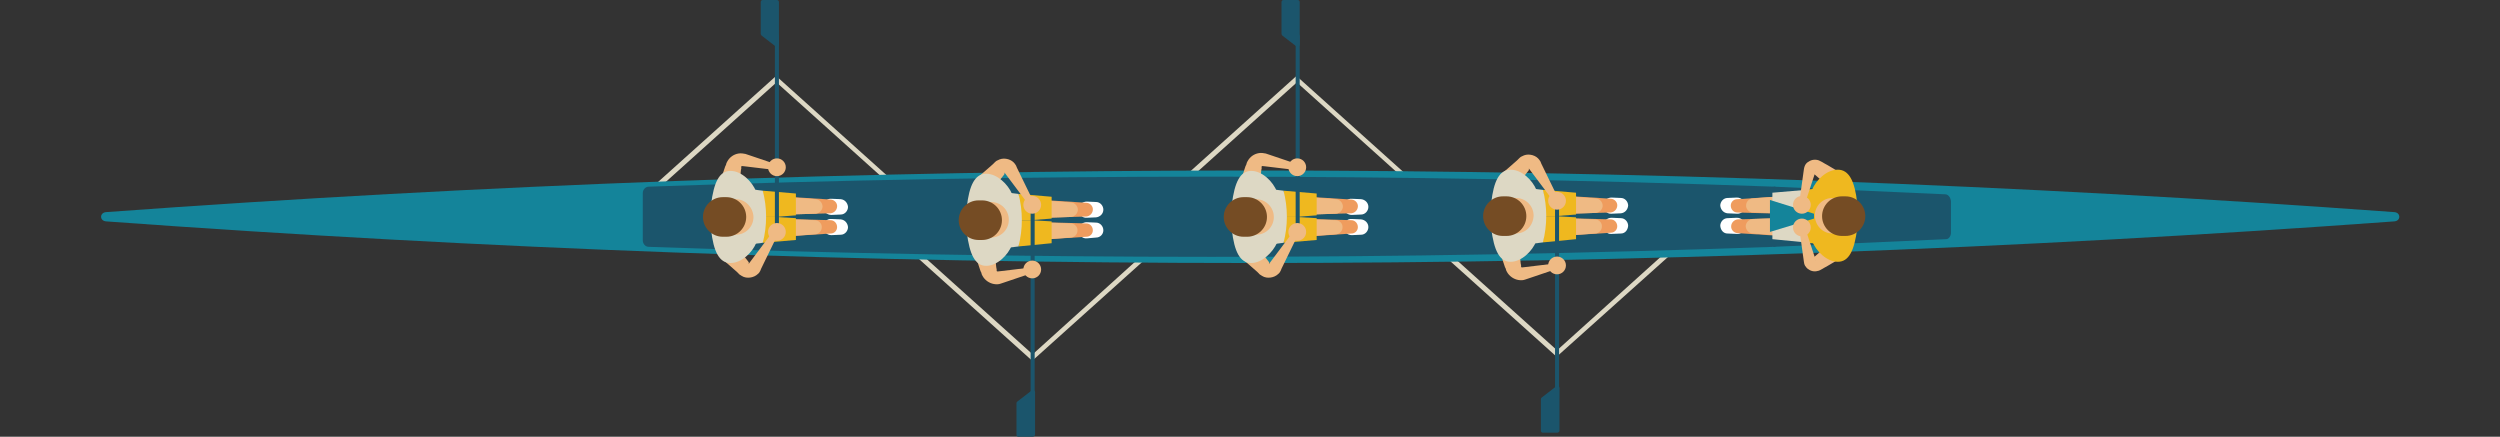 <?xml version="1.0" encoding="UTF-8"?> <!-- Generator: Adobe Illustrator 25.4.1, SVG Export Plug-In . SVG Version: 6.00 Build 0) --> <svg xmlns="http://www.w3.org/2000/svg" xmlns:xlink="http://www.w3.org/1999/xlink" version="1.1" id="Layer_1" x="0px" y="0px" width="618.8px" height="108.1px" viewBox="0 0 618.8 108.1" style="enable-background:new 0 0 618.8 108.1;" xml:space="preserve"><rect x="0" y="0" width="618.8" height="108.1" fill="#333333" stroke="none"/> <style type="text/css"> .st0{fill:#DDD8C4;} .st1{fill:#14849A;} .st2{fill:#1B556C;} .st3{fill:#FFFFFF;} .st4{fill:#EF9C5E;} .st5{fill:#EFBA84;} .st6{fill:#EFB81F;} .st7{fill:#754C24;} </style> <g id="Layer_2_00000035525197596212492420000014933085132402968192_"> <g> <path class="st0" d="M385.3,88.3L347,53.9c-0.2-0.2-0.3-0.6,0-0.9c0.2-0.3,0.6-0.3,0.9,0l37.5,33.7L422.8,53 c0.2-0.2,0.6-0.2,0.9,0c0.2,0.2,0.2,0.6,0,0.9L385.3,88.3z"></path> <path class="st0" d="M358.9,54.3c-0.1,0-0.3-0.1-0.4-0.2L321,20.4l-37.5,33.7c-0.2,0.2-0.6,0.2-0.9,0c-0.2-0.2-0.2-0.6,0-0.9 l38.3-34.4l38.3,34.4c0.2,0.2,0.3,0.6,0,0.9C359.3,54.2,359.1,54.3,358.9,54.3z"></path> <path class="st0" d="M255.5,89.3l-38.3-34.4c-0.2-0.2-0.3-0.6,0-0.9c0.2-0.3,0.6-0.3,0.9,0l37.5,33.7L292.9,54 c0.2-0.2,0.6-0.2,0.9,0c0.2,0.2,0.2,0.6,0,0.9L255.5,89.3z"></path> <path class="st0" d="M230.1,54.3c-0.1,0-0.3-0.1-0.4-0.2l-37.5-33.7l-37.5,33.7c-0.2,0.2-0.6,0.2-0.9,0c-0.2-0.2-0.2-0.6,0-0.9 l38.3-34.4l38.3,34.4c0.2,0.2,0.3,0.6,0,0.9C230.4,54.2,230.3,54.3,230.1,54.3z"></path> <path class="st1" d="M592.6,52.5c1.7,0.1,1.7,2.2,0,2.3c-93.3,6.8-187.8,10.3-283.2,10.3S119.6,61.6,26.3,54.8 c-1.7-0.1-1.7-2.2,0-2.3c93.3-6.8,187.7-10.3,283.1-10.3S499.3,45.7,592.6,52.5z"></path> <path class="st2" d="M439,61.1L439,61.1c-92.7,3.3-185.6,3.3-278.3,0h-0.1c-0.9,0-1.5-0.8-1.5-1.6V47.8c0-0.9,0.7-1.6,1.5-1.6h0.1 c92.7-3.3,185.6-3.3,278.3,0h0.1c0.9,0,1.5,0.8,1.5,1.6v11.7C440.5,60.4,439.8,61.1,439,61.1z"></path> <path class="st2" d="M481.6,48.1L439,46.2v14.9l42.7-1.9c0.7,0,1.2-0.8,1.2-1.6v-7.8C482.8,48.9,482.3,48.2,481.6,48.1z"></path> <g> <path class="st3" d="M271.3,58.8L269,59c-1.1,0.1-2-0.8-2-1.9v-0.2c0-1.1,0.9-1.9,2-1.9l2.3,0.1c1,0,1.8,0.9,1.8,1.9l0,0 C273.1,58,272.3,58.8,271.3,58.8z"></path> <path class="st3" d="M271.3,53.8l-2.3,0.1c-1.1,0.1-2-0.8-2-1.9v-0.2c0-1.1,0.9-1.9,2-1.9l2.3,0.1c1,0,1.8,0.9,1.8,1.9l0,0 C273.1,52.9,272.3,53.7,271.3,53.8z"></path> <path class="st4" d="M247.3,54.7l21.6,0.6c0.9,0,1.6,0.8,1.6,1.7s-0.7,1.6-1.6,1.6L247.3,60c-1.5,0.1-2.8-1-2.9-2.5 c-0.1-1.5,1-2.8,2.5-2.9C247.1,54.7,247.2,54.7,247.3,54.7z"></path> <path class="st5" d="M247.3,54.7l17.7,0.6c1,0,1.8,0.9,1.7,1.8c0,0.9-0.8,1.7-1.7,1.7l-17.7,1.3c-1.5,0.1-2.8-1-2.9-2.5 c-0.1-1.5,1-2.8,2.5-2.9C247.1,54.7,247.2,54.7,247.3,54.7z"></path> <path class="st4" d="M247.4,48.8l21.6,1.4c0.9,0.1,1.6,0.9,1.5,1.8c-0.1,0.9-0.8,1.5-1.6,1.6l-21.6,0.6c-1.5,0-2.7-1.1-2.8-2.6 c0-1.5,1.1-2.7,2.6-2.8C247.2,48.8,247.3,48.8,247.4,48.8z"></path> <path class="st5" d="M247.4,48.8l17.7,1.3c1,0.1,1.7,0.9,1.7,1.9c-0.1,0.9-0.8,1.6-1.7,1.7l-17.7,0.6c-1.5,0-2.7-1.1-2.8-2.6 c0-1.5,1.1-2.7,2.6-2.8C247.2,48.8,247.3,48.8,247.4,48.8z"></path> <polygon class="st6" points="252.1,61 260.3,60.2 260.3,54.8 255.1,54.5 252.5,54.5 "></polygon> <polygon class="st6" points="252.1,48 260.3,48.7 260.3,54.1 255.1,54.5 252.5,54.5 "></polygon> <path class="st0" d="M252.1,61l-7.3,0.9V47.1l7.3,0.9l0,0C253.2,52.2,253.2,56.7,252.1,61L252.1,61z"></path> <path class="st5" d="M255.7,67.5l-7.1,2.4l-0.9,0.3c-0.5,0.2-1.1,0.2-1.7,0.1c-1.1-0.2-2.2-0.9-2.8-2c-0.1-0.1-0.1-0.3-0.2-0.4 l-0.1-0.4l-0.2-0.4l-0.3-0.9l-0.6-1.8l4.5-1l0.2,1.9l0.1,0.9l0.1,0.5c0,0.1,0,0.1,0,0.1l0,0c0,0,0,0.2,0,0.3 c0.1,0,0.1,0.1,0.2,0.1l0.9-0.1l7.5-0.9L255.7,67.5z"></path> <g> <path class="st2" d="M255.6,99.8c-0.3,0-0.5-0.2-0.5-0.5v-48c0-0.3,0.2-0.5,0.5-0.5s0.5,0.2,0.5,0.5v48 C256.1,99.5,255.9,99.8,255.6,99.8z"></path> <g> <polygon class="st2" points="252.1,107.6 255.6,107.6 255.6,97.1 252.1,99.8 "></polygon> <path class="st2" d="M255.6,108.1h-3.5c-0.3,0-0.5-0.2-0.5-0.5v-7.8c0-0.2,0.1-0.3,0.2-0.4l3.5-2.7c0.2-0.1,0.4-0.1,0.6-0.1 c0.2,0.1,0.3,0.3,0.3,0.5v10.5C256.1,107.9,255.9,108.1,255.6,108.1z M252.6,107.1h2.4v-8.9l-2.4,1.8V107.1z"></path> </g> </g> <circle class="st5" cx="255.5" cy="66.7" r="2.2"></circle> <path class="st5" d="M254.1,50l-5.1-6.8l-0.3-0.4c-0.1-0.1-0.1,0-0.1,0v0.1c0,0,0,0.1,0.1,0.1c0,0,0.1,0,0,0l-0.3,0.4l-2.6,3.3 l-3.3-3.2l3.2-2.8l0.4-0.4c0.2-0.2,0.5-0.5,0.8-0.6c0.7-0.4,1.4-0.5,2.1-0.4c0.7,0.1,1.4,0.4,1.9,0.9c0.2,0.2,0.5,0.6,0.6,0.8 l0.2,0.5l3.7,7.6L254.1,50z"></path> <circle class="st5" cx="255.5" cy="50.7" r="2.2"></circle> <path class="st0" d="M244.1,43c-2.7,0-4.2,2.7-4.8,8.3v3.1v3.1c0.7,5.6,2.1,8.3,4.8,8.3s5.4-2.6,6.4-5.2v-6.3V48 C249.5,45.6,246.8,43,244.1,43z"></path> <path class="st5" d="M245.3,58.8h-2.5c-2.4,0-4.4-1.9-4.4-4.4l0,0c0-2.4,1.9-4.4,4.4-4.4h2.5c2.4,0,4.4,1.9,4.4,4.4l0,0 C249.7,56.9,247.7,58.8,245.3,58.8z"></path> <path class="st7" d="M243.1,59.4h-0.9c-2.7,0-4.9-2.2-4.9-4.9l0,0c0-2.7,2.2-4.9,4.9-4.9h0.9c2.7,0,4.9,2.2,4.9,4.9l0,0 C248,57.2,245.8,59.4,243.1,59.4z"></path> </g> <g> <path class="st3" d="M208.1,49.3l-2.3-0.1c-1.1-0.1-2,0.8-2,1.9v0.2c0,1.1,0.9,1.9,2,1.9l2.3-0.1c1,0,1.8-0.9,1.8-1.9l0,0 C209.8,50.2,209.1,49.4,208.1,49.3z"></path> <path class="st3" d="M208.1,54.3l-2.3-0.1c-1.1-0.1-2,0.8-2,1.9v0.2c0,1.1,0.9,1.9,2,1.9l2.3-0.1c1,0,1.8-0.9,1.8-1.9l0,0 C209.8,55.2,209.1,54.4,208.1,54.3z"></path> <path class="st4" d="M184.1,48l21.6,1.4c0.9,0.1,1.6,0.9,1.5,1.8c-0.1,0.9-0.8,1.5-1.6,1.6L184,53.4c-1.5,0-2.7-1.1-2.8-2.6 s1.1-2.7,2.6-2.8C184,48,184.1,48,184.1,48z"></path> <path class="st5" d="M184.2,48l17.7,1.3c1,0.1,1.7,0.9,1.7,1.9c-0.1,0.9-0.8,1.6-1.7,1.7L184,53.4c-1.5,0-2.7-1.1-2.8-2.6 s1.1-2.7,2.6-2.8C184,48,184.1,48,184.2,48z"></path> <path class="st4" d="M184,53.9l21.6,0.6c0.9,0,1.6,0.8,1.6,1.7s-0.7,1.6-1.6,1.6L184,59.2c-1.5,0.1-2.8-1-2.9-2.5 c-0.1-1.5,1-2.8,2.5-2.9C183.9,53.9,184,53.9,184,53.9z"></path> <path class="st5" d="M184,53.9l17.7,0.6c1,0,1.8,0.9,1.7,1.8c0,0.9-0.8,1.7-1.7,1.7L184,59.3c-1.5,0.1-2.8-1-2.9-2.5 c-0.1-1.5,1-2.8,2.5-2.9C183.9,53.9,184,53.9,184,53.9z"></path> <polygon class="st6" points="188.8,47.2 197,47.9 197,53.3 191.8,53.7 189.2,53.7 "></polygon> <polygon class="st6" points="188.8,60.1 197,59.4 197,54 191.8,53.7 189.2,53.7 "></polygon> <path class="st0" d="M188.8,47.2l-7.3-0.9V61l7.3-0.9l0,0C189.9,55.9,189.9,51.4,188.8,47.2L188.8,47.2z"></path> <path class="st5" d="M192.1,42.1l-7.5-0.9l-0.9-0.1c-0.1,0-0.1,0-0.2,0.1c-0.1,0.1-0.1,0.2,0,0.3l0,0c0,0,0,0,0,0.1l-0.1,0.5 l-0.1,0.9l-0.2,1.9l-4.5-1l0.6-1.8l0.3-0.9l0.2-0.4l0.1-0.4c0.1-0.1,0.1-0.3,0.2-0.4c0.6-1.1,1.6-1.8,2.8-2 c0.6-0.1,1.2,0,1.7,0.1l0.9,0.3l7.1,2.4L192.1,42.1z"></path> <g> <path class="st2" d="M192.3,57.4c-0.3,0-0.5-0.2-0.5-0.5v-48c0-0.3,0.2-0.5,0.5-0.5s0.5,0.2,0.5,0.5v48 C192.9,57.2,192.6,57.4,192.3,57.4z"></path> <g> <polygon class="st2" points="188.8,0.5 192.3,0.5 192.3,11 188.8,8.4 "></polygon> <path class="st2" d="M192.3,11.6c-0.1,0-0.2,0-0.3-0.1l-3.5-2.7c-0.1-0.1-0.2-0.3-0.2-0.4V0.5c0-0.3,0.2-0.5,0.5-0.5h3.5 c0.3,0,0.5,0.2,0.5,0.5V11c0,0.2-0.1,0.4-0.3,0.5C192.5,11.6,192.4,11.6,192.3,11.6z M189.4,8.1l2.4,1.8V1.1h-2.4V8.1z"></path> </g> </g> <circle class="st5" cx="192.3" cy="41.4" r="2.2"></circle> <path class="st5" d="M192.1,58.9l-3.7,7.6l-0.2,0.5c-0.1,0.2-0.3,0.6-0.6,0.8c-0.5,0.5-1.2,0.8-1.9,0.9c-0.7,0.1-1.5,0-2.1-0.4 c-0.3-0.2-0.7-0.4-0.8-0.6l-0.4-0.4l-3.2-2.8l3.3-3.2l2.6,3.3l0.3,0.4c0.1,0.1,0,0,0,0c-0.1,0-0.1,0-0.1,0.1v0.1c0,0,0,0.1,0.1,0 l0.3-0.4l5.1-6.8L192.1,58.9z"></path> <circle class="st5" cx="192.3" cy="57.4" r="2.2"></circle> <path class="st0" d="M180.8,65.1c-2.7,0-4.2-2.7-4.8-8.3v-3.1v-3.1c0.7-5.6,2.1-8.3,4.8-8.3s5.4,2.6,6.4,5.2v6.3v6.3 C186.2,62.5,183.6,65.1,180.8,65.1z"></path> <path class="st5" d="M182.1,49.3h-2.5c-2.4,0-4.4,1.9-4.4,4.4l0,0c0,2.4,1.9,4.4,4.4,4.4h2.5c2.4,0,4.4-1.9,4.4-4.4l0,0 C186.4,51.3,184.5,49.3,182.1,49.3z"></path> <path class="st7" d="M179.8,48.8h-0.9c-2.7,0-4.9,2.2-4.9,4.9l0,0c0,2.7,2.2,4.9,4.9,4.9h0.9c2.7,0,4.9-2.2,4.9-4.9l0,0 C184.7,51,182.5,48.8,179.8,48.8z"></path> </g> <g> <path class="st3" d="M401.2,57.8l-2.3,0.1c-1.1,0.1-2-0.8-2-1.9v-0.2c0-1.1,0.9-1.9,2-1.9l2.3,0.1c1,0,1.8,0.9,1.8,1.9l0,0 C402.9,57,402.2,57.8,401.2,57.8z"></path> <path class="st3" d="M401.2,52.8l-2.3,0.1c-1.1,0.1-2-0.8-2-1.9v-0.2c0-1.1,0.9-1.9,2-1.9l2.3,0.1c1,0,1.8,0.9,1.8,1.9l0,0 C402.9,51.9,402.2,52.7,401.2,52.8z"></path> <path class="st4" d="M377.1,53.7l21.6,0.6c0.9,0,1.6,0.8,1.6,1.7s-0.7,1.6-1.6,1.6L377.1,59c-1.5,0.1-2.8-1-2.9-2.5 s1-2.8,2.5-2.9C377,53.7,377.1,53.7,377.1,53.7z"></path> <path class="st5" d="M377.1,53.7l17.7,0.6c1,0,1.8,0.9,1.7,1.8c0,0.9-0.8,1.7-1.7,1.7l-17.7,1.3c-1.5,0.1-2.8-1-2.9-2.5 s1-2.8,2.5-2.9C377,53.7,377.1,53.7,377.1,53.7z"></path> <path class="st4" d="M377.2,47.8l21.6,1.4c0.9,0.1,1.6,0.9,1.5,1.8c-0.1,0.9-0.8,1.5-1.6,1.6l-21.6,0.6c-1.5,0-2.7-1.1-2.8-2.6 s1.1-2.7,2.6-2.8C377.1,47.8,377.2,47.8,377.2,47.8z"></path> <path class="st5" d="M377.3,47.8l17.7,1.3c1,0.1,1.7,0.9,1.7,1.9c-0.1,0.9-0.8,1.6-1.7,1.7l-17.7,0.6c-1.5,0-2.7-1.1-2.8-2.6 c0-1.5,1.1-2.7,2.6-2.8C377.1,47.8,377.2,47.8,377.3,47.8z"></path> <polygon class="st6" points="381.9,60 390.1,59.2 390.1,53.8 384.9,53.5 382.3,53.5 "></polygon> <polygon class="st6" points="381.9,47 390.1,47.7 390.1,53.1 384.9,53.5 382.3,53.5 "></polygon> <path class="st0" d="M381.9,60l-7.3,0.9V46.1l7.3,0.9l0,0C383,51.2,383,55.7,381.9,60L381.9,60z"></path> <path class="st5" d="M385.5,66.5l-7.1,2.4l-0.9,0.3c-0.5,0.2-1.1,0.2-1.7,0.1c-1.1-0.2-2.2-0.9-2.8-2c-0.1-0.1-0.1-0.3-0.2-0.4 l-0.1-0.4l-0.2-0.4l-0.3-0.9l-0.6-1.8l4.5-1l0.2,1.9l0.1,0.9l0.1,0.5c0,0.1,0,0.1,0,0.1l0,0c0,0,0,0.2,0,0.3 c0.1,0,0.1,0.1,0.2,0.1l0.9-0.1l7.5-0.9L385.5,66.5z"></path> <g> <path class="st2" d="M385.4,98.8c-0.3,0-0.5-0.2-0.5-0.5v-48c0-0.3,0.2-0.5,0.5-0.5s0.5,0.2,0.5,0.5v48 C386,98.5,385.7,98.8,385.4,98.8z"></path> <g> <polygon class="st2" points="381.9,106.6 385.4,106.6 385.4,96.1 381.9,98.8 "></polygon> <path class="st2" d="M385.4,107.1h-3.5c-0.3,0-0.5-0.2-0.5-0.5v-7.8c0-0.2,0.1-0.3,0.2-0.4l3.5-2.7c0.2-0.1,0.4-0.1,0.6-0.1 c0.2,0.1,0.3,0.3,0.3,0.5v10.5C386,106.9,385.7,107.1,385.4,107.1z M382.5,106.1h2.4v-8.9l-2.4,1.8V106.1z"></path> </g> </g> <circle class="st5" cx="385.4" cy="65.7" r="2.2"></circle> <path class="st5" d="M383.9,49l-5.1-6.8l-0.3-0.4c-0.1-0.1-0.1,0-0.1,0v0.1c0,0,0,0.1,0.1,0.1c0,0,0.1,0,0,0l-0.3,0.4l-2.6,3.3 l-3.3-3.2l3.2-2.8l0.4-0.4c0.2-0.2,0.5-0.5,0.8-0.6c0.7-0.4,1.4-0.5,2.1-0.4s1.4,0.4,1.9,0.9c0.2,0.2,0.5,0.6,0.6,0.8l0.2,0.5 l3.7,7.6L383.9,49z"></path> <circle class="st5" cx="385.4" cy="49.7" r="2.2"></circle> <path class="st0" d="M373.9,42c-2.7,0-4.2,2.7-4.8,8.3v3.1v3.1c0.7,5.6,2.1,8.3,4.8,8.3s5.4-2.6,6.4-5.2v-6.3V47 C379.3,44.6,376.7,42,373.9,42z"></path> <path class="st5" d="M375.2,57.8h-2.5c-2.4,0-4.4-1.9-4.4-4.4l0,0c0-2.4,1.9-4.4,4.4-4.4h2.5c2.4,0,4.4,1.9,4.4,4.4l0,0 C379.5,55.9,377.6,57.8,375.2,57.8z"></path> <path class="st7" d="M372.9,58.4H372c-2.7,0-4.9-2.2-4.9-4.9l0,0c0-2.7,2.2-4.9,4.9-4.9h0.9c2.7,0,4.9,2.2,4.9,4.9l0,0 C377.8,56.2,375.6,58.4,372.9,58.4z"></path> </g> <g> <path class="st3" d="M427.6,57.8l2.3,0.1c1.1,0.1,2-0.8,2-1.9v-0.2c0-1.1-0.9-1.9-2-1.9l-2.3,0.1c-1,0-1.8,0.9-1.8,1.9l0,0 C425.9,57,426.6,57.8,427.6,57.8z"></path> <path class="st3" d="M427.6,52.8l2.3,0.1c1.1,0.1,2-0.8,2-1.9v-0.2c0-1.1-0.9-1.9-2-1.9l-2.3,0.1c-1,0-1.8,0.9-1.8,1.9l0,0 C425.9,51.9,426.6,52.7,427.6,52.8z"></path> <path class="st4" d="M451.5,59.1L430,57.7c-0.9-0.1-1.6-0.9-1.5-1.8c0.1-0.9,0.8-1.5,1.6-1.6l21.6-0.6c1.5,0,2.7,1.1,2.8,2.6 c0,1.5-1.1,2.7-2.6,2.8C451.7,59.1,451.6,59.1,451.5,59.1z"></path> <path class="st5" d="M451.5,59.1l-17.7-1.3c-1-0.1-1.7-0.9-1.7-1.9c0.1-0.9,0.8-1.6,1.7-1.7l17.7-0.6c1.5,0,2.7,1.1,2.8,2.6 c0,1.5-1.1,2.7-2.6,2.8C451.7,59.1,451.6,59.1,451.5,59.1z"></path> <path class="st4" d="M451.6,53.2L430,52.6c-0.9,0-1.6-0.8-1.6-1.7s0.7-1.6,1.6-1.6l21.6-1.4c1.5-0.1,2.8,1,2.9,2.5 s-1,2.8-2.5,2.9C451.8,53.2,451.7,53.2,451.6,53.2z"></path> <path class="st5" d="M451.6,53.2l-17.7-0.6c-1,0-1.8-0.9-1.7-1.8c0-0.9,0.8-1.7,1.7-1.7l17.7-1.3c1.5-0.1,2.8,1,2.9,2.5 s-1,2.8-2.5,2.9C451.8,53.2,451.7,53.2,451.6,53.2z"></path> <polygon class="st0" points="446.9,60 438.7,59.2 438.7,53.8 443.9,53.5 446.5,53.5 "></polygon> <polygon class="st0" points="446.9,47 438.7,47.7 438.7,53.1 443.9,53.5 446.5,53.5 "></polygon> <path class="st6" d="M446.9,60l7.3,0.9V46.1l-7.3,0.9l0,0C445.7,51.2,445.7,55.7,446.9,60L446.9,60z"></path> <path class="st5" d="M445.3,50.5l1.2-8.6c0-0.1,0.1-0.6,0.3-1c0.2-0.4,0.5-0.7,0.9-0.9c0.7-0.5,1.7-0.6,2.5-0.3 c0.2,0.1,0.4,0.2,0.6,0.3l0.2,0.1l0.5,0.3l0.9,0.5l3.7,2.2l-2.7,3.7l-3.3-2.8l-0.8-0.7l-0.4-0.4l-0.2-0.2h0.1 c0.2,0,0.4,0,0.5-0.1s0.1-0.1,0.1-0.2c0,0,0-0.2,0,0l-2.7,8.2L445.3,50.5z"></path> <path class="st5" d="M446.7,56.1l2.7,8.2c0.1,0.3,0.1,0.1,0,0c0-0.1-0.1-0.1-0.1-0.2c-0.1-0.1-0.3-0.2-0.5-0.1h-0.1l0.2-0.2 l0.4-0.4l0.8-0.7l3.3-2.8l2.7,3.7l-3.7,2.2l-0.9,0.5l-0.5,0.3l-0.2,0.1c-0.1,0.1-0.4,0.2-0.6,0.3c-0.9,0.3-1.8,0.2-2.5-0.3 c-0.4-0.2-0.7-0.6-0.9-0.9c-0.2-0.3-0.3-0.9-0.3-1l-1.2-8.6L446.7,56.1z"></path> <path class="st6" d="M454.9,42c2.7,0,4.2,2.7,4.8,8.3v3.1v3.1c-0.7,5.6-2.1,8.3-4.8,8.3s-5.4-2.6-6.4-5.2v-6.3V47 C449.5,44.6,452.1,42,454.9,42z"></path> <polygon class="st1" points="449,54.1 438.1,57.4 438.1,49.5 449,52.9 "></polygon> <circle class="st5" cx="446" cy="50.7" r="2.2"></circle> <circle class="st5" cx="446" cy="56.3" r="2.2"></circle> <path class="st5" d="M453.6,57.8h2.5c2.4,0,4.4-1.9,4.4-4.4l0,0c0-2.4-1.9-4.4-4.4-4.4h-2.5c-2.4,0-4.4,1.9-4.4,4.4l0,0 C449.3,55.9,451.2,57.8,453.6,57.8z"></path> <path class="st7" d="M455.9,58.4h0.9c2.7,0,4.9-2.2,4.9-4.9l0,0c0-2.7-2.2-4.9-4.9-4.9h-0.9c-2.7,0-4.9,2.2-4.9,4.9l0,0 C451,56.2,453.2,58.4,455.9,58.4z"></path> </g> <g> <path class="st3" d="M336.9,49.3l-2.3-0.1c-1.1-0.1-2,0.8-2,1.9v0.2c0,1.1,0.9,1.9,2,1.9l2.3-0.1c1,0,1.8-0.9,1.8-1.9l0,0 C338.7,50.2,337.9,49.4,336.9,49.3z"></path> <path class="st3" d="M336.9,54.3l-2.3-0.1c-1.1-0.1-2,0.8-2,1.9v0.2c0,1.1,0.9,1.9,2,1.9l2.3-0.1c1,0,1.8-0.9,1.8-1.9l0,0 C338.7,55.2,337.9,54.4,336.9,54.3z"></path> <path class="st4" d="M313,48l21.6,1.4c0.9,0.1,1.6,0.9,1.5,1.8c-0.1,0.9-0.8,1.5-1.6,1.6l-21.6,0.6c-1.5,0-2.7-1.1-2.8-2.6 s1.1-2.7,2.6-2.8C312.8,48,312.9,48,313,48z"></path> <path class="st5" d="M313,48l17.7,1.3c1,0.1,1.7,0.9,1.7,1.9c-0.1,0.9-0.8,1.6-1.7,1.7L313,53.5c-1.5,0-2.7-1.1-2.8-2.6 c0-1.5,1.1-2.7,2.6-2.8C312.8,48,312.9,48,313,48z"></path> <path class="st4" d="M312.9,53.9l21.6,0.6c0.9,0,1.6,0.8,1.6,1.7s-0.7,1.6-1.6,1.6L313,59.3c-1.5,0.1-2.8-1-2.9-2.5 s1-2.8,2.5-2.9C312.7,53.9,312.8,53.9,312.9,53.9z"></path> <path class="st5" d="M312.9,53.9l17.7,0.6c1,0,1.8,0.9,1.7,1.8c0,0.9-0.8,1.7-1.7,1.7L313,59.3c-1.5,0.1-2.8-1-2.9-2.5 s1-2.8,2.5-2.9C312.7,53.9,312.8,53.9,312.9,53.9z"></path> <polygon class="st6" points="317.7,47.2 325.9,47.9 325.9,53.3 320.7,53.7 318.1,53.7 "></polygon> <polygon class="st6" points="317.7,60.1 325.9,59.4 325.9,54 320.7,53.7 318.1,53.7 "></polygon> <path class="st0" d="M317.7,47.2l-7.3-0.9V61l7.3-0.9l0,0C318.8,55.9,318.8,51.4,317.7,47.2L317.7,47.2z"></path> <path class="st5" d="M320.9,42.1l-7.5-0.9l-0.9-0.1c-0.1,0-0.1,0-0.2,0.1s-0.1,0.2,0,0.3l0,0c0,0,0,0,0,0.1l-0.1,0.5l-0.1,0.9 l-0.2,1.9l-4.5-1L308,42l0.3-0.9l0.2-0.4l0.1-0.4c0.1-0.1,0.1-0.3,0.2-0.4c0.6-1.1,1.6-1.8,2.8-2c0.6-0.1,1.2,0,1.7,0.1l0.9,0.3 l7.1,2.4L320.9,42.1z"></path> <g> <path class="st2" d="M321.2,57.4c-0.3,0-0.5-0.2-0.5-0.5v-48c0-0.3,0.2-0.5,0.5-0.5s0.5,0.2,0.5,0.5v48 C321.7,57.2,321.5,57.4,321.2,57.4z"></path> <g> <polygon class="st2" points="317.7,0.5 321.2,0.5 321.2,11 317.7,8.4 "></polygon> <path class="st2" d="M321.2,11.6c-0.1,0-0.2,0-0.3-0.1l-3.5-2.7c-0.1-0.1-0.2-0.3-0.2-0.4V0.5c0-0.3,0.2-0.5,0.5-0.5h3.5 c0.3,0,0.5,0.2,0.5,0.5V11c0,0.2-0.1,0.4-0.3,0.5C321.3,11.6,321.3,11.6,321.2,11.6z M318.2,8.1l2.4,1.8V1.1h-2.4V8.1z"></path> </g> </g> <circle class="st5" cx="321.1" cy="41.4" r="2.2"></circle> <path class="st5" d="M320.9,58.9l-3.7,7.6L317,67c-0.1,0.2-0.3,0.6-0.6,0.8c-0.5,0.5-1.2,0.8-1.9,0.9c-0.7,0.1-1.5,0-2.1-0.4 c-0.3-0.2-0.7-0.4-0.8-0.6l-0.4-0.4l-3.2-2.8l3.3-3.2l2.6,3.3l0.3,0.4c0.1,0.1,0,0,0,0c-0.1,0-0.1,0-0.1,0.1v0.1c0,0,0,0.1,0.1,0 l0.3-0.4l5.1-6.8L320.9,58.9z"></path> <circle class="st5" cx="321.1" cy="57.4" r="2.2"></circle> <path class="st0" d="M309.7,65.1c-2.7,0-4.2-2.7-4.8-8.3v-3.1v-3.1c0.7-5.6,2.1-8.3,4.8-8.3s5.4,2.6,6.4,5.2v6.3v6.3 C315,62.5,312.4,65.1,309.7,65.1z"></path> <path class="st5" d="M310.9,49.3h-2.5c-2.4,0-4.4,1.9-4.4,4.4l0,0c0,2.4,1.9,4.4,4.4,4.4h2.5c2.4,0,4.4-1.9,4.4-4.4l0,0 C315.3,51.3,313.3,49.3,310.9,49.3z"></path> <path class="st7" d="M308.7,48.8h-0.9c-2.7,0-4.9,2.2-4.9,4.9l0,0c0,2.7,2.2,4.9,4.9,4.9h0.9c2.7,0,4.9-2.2,4.9-4.9l0,0 C313.6,51,311.4,48.8,308.7,48.8z"></path> </g> </g> </g> </svg> 